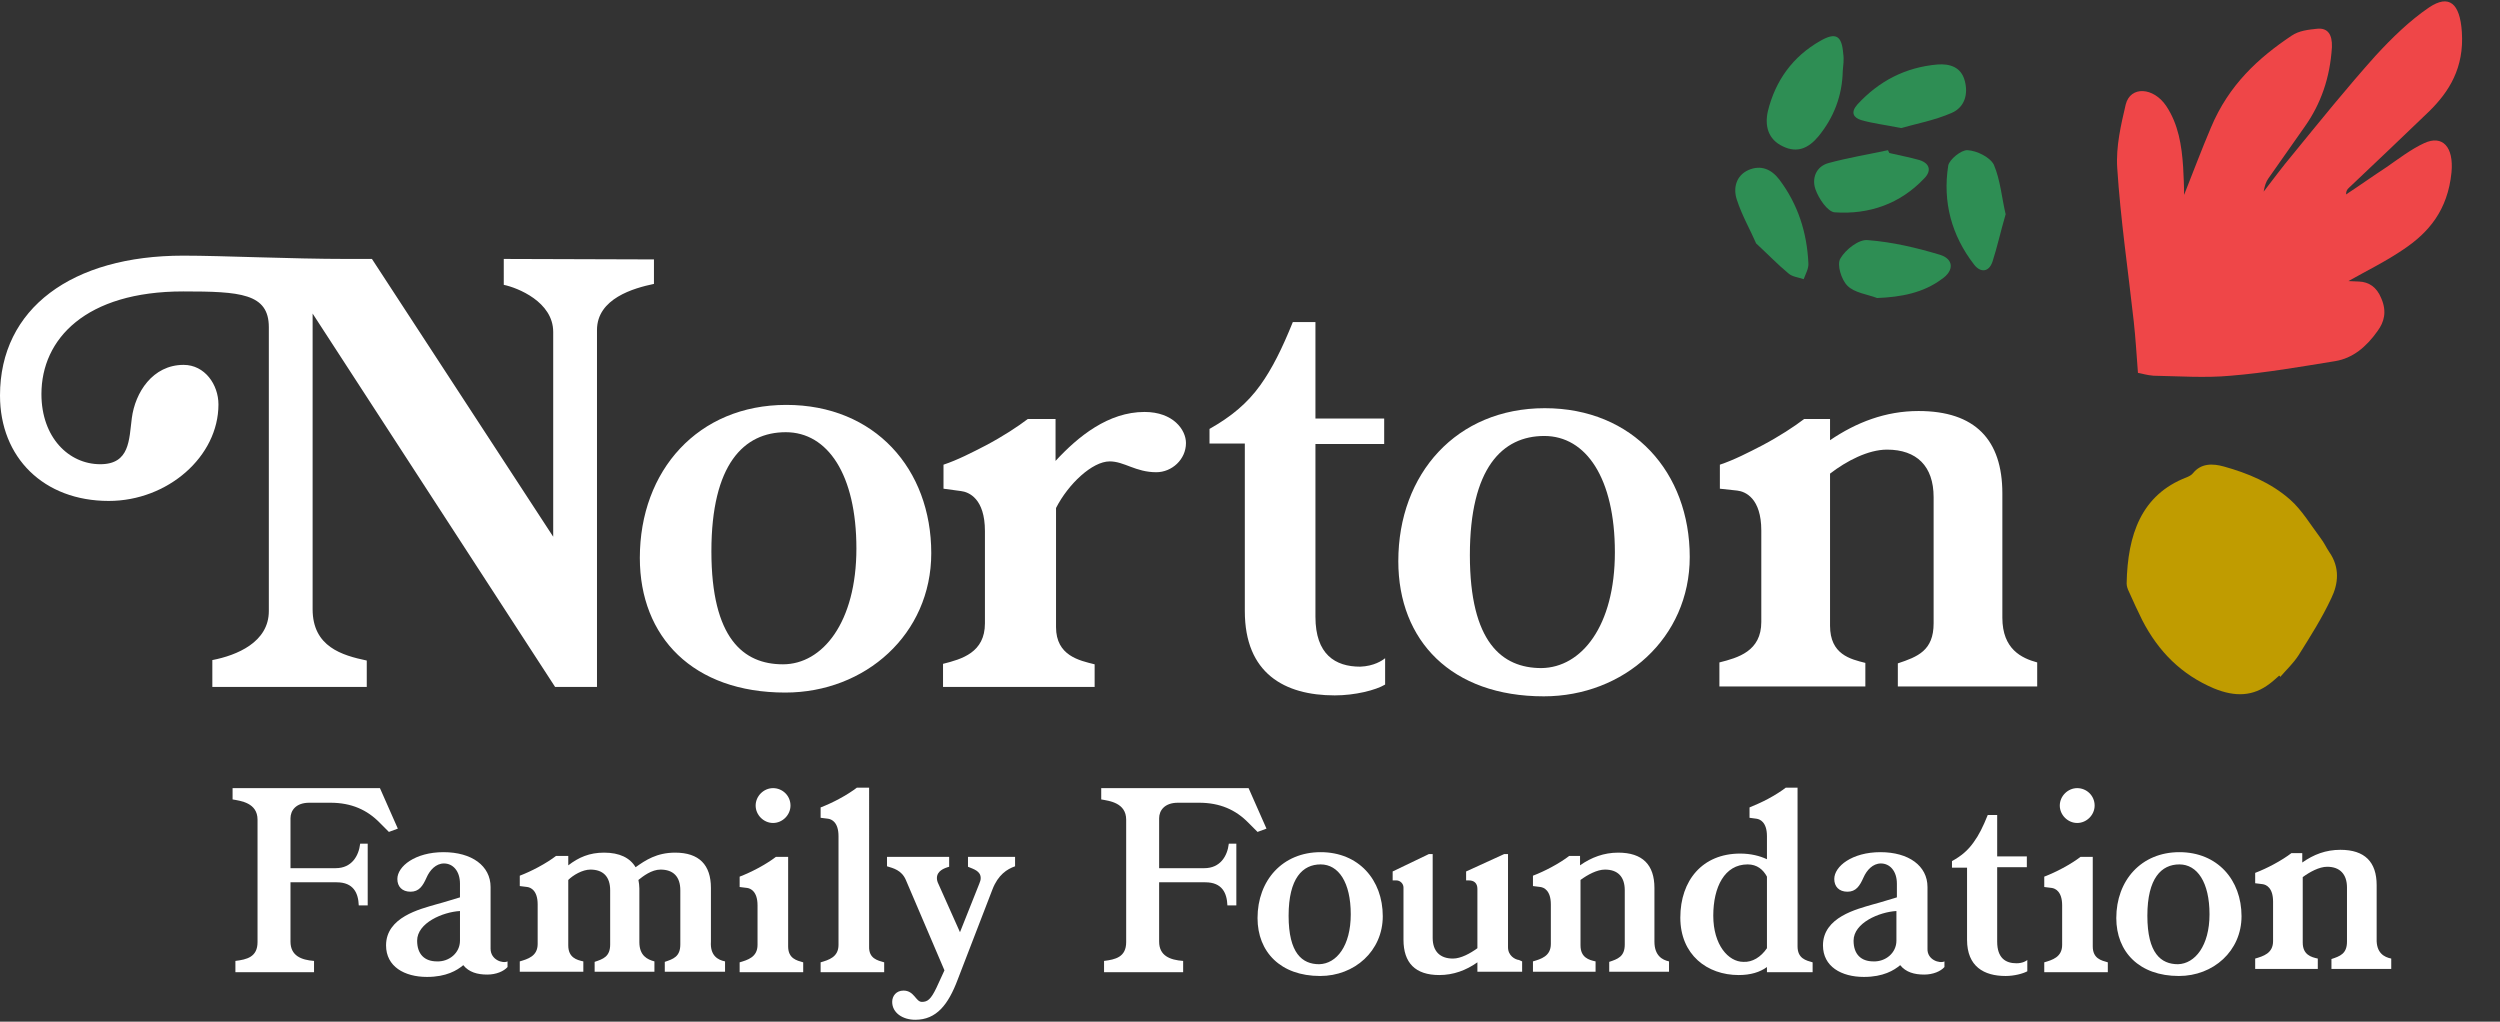 <?xml version="1.0" encoding="UTF-8"?>
<!-- Generator: Adobe Illustrator 27.2.0, SVG Export Plug-In . SVG Version: 6.00 Build 0)  -->
<svg xmlns="http://www.w3.org/2000/svg" xmlns:xlink="http://www.w3.org/1999/xlink" version="1.1" id="Layer_1" x="0px" y="0px" viewBox="0 0 531 217" style="enable-background:new 0 0 531 217;" xml:space="preserve">
<rect x="0" y="0" width="531" height="217" fill="#333333" stroke="none"/>
<style type="text/css">
	.st0{fill:#FFFFFF;}
	.st1{fill:#C09C00;}
	.st2{fill:#EF4648;}
	.st3{fill:#2E8E54;}
</style>
<path class="st0" d="M138.9,55.1v5.2c-4.3,0.9-12.1,3.1-12.1,9.8v75.8h-8.9L66.4,66.6v62.8c0,8,6.3,9.8,11.5,10.9v5.6H45.1v-5.7  c5.2-1,12-3.8,12-10.4V69.5c0-7.2-6.1-7.6-18.2-7.6C18.2,61.9,8.8,72,8.8,83.7c0,9.2,5.8,14.9,12.5,14.9c6.3,0,6.1-5.2,6.7-9.8  c0.7-5.4,4.4-11.3,11-11.3c4.5,0,7.4,4.2,7.4,8.4c0,11.1-10.8,20.5-23.3,20.5C9.3,106.4,0,97.2,0,84c0-18.5,15.3-29.7,38.9-29.7  c8.4,0,22.9,0.7,34.8,0.7h5.3l38.5,59V70.5c0-6.4-7.6-9.4-10.5-10V55L138.9,55.1L138.9,55.1z"></path>
<path class="st0" d="M197.8,117.5c0,17.2-14,29.6-31,29.6c-19.6,0-30.9-11.8-30.9-28.6c0-18.6,12.4-32.5,31.1-32.5  C185.8,86,197.8,99.6,197.8,117.5z M181.9,116.5c0-15.7-6.1-24.7-15-24.7c-8.9,0-15.8,6.8-15.8,25.3c0,18.5,6.8,24,15.2,24  S181.9,132.2,181.9,116.5L181.9,116.5z"></path>
<path class="st0" d="M251.9,94.1c0,3.5-3,6.2-6.3,6.2c-4.4,0-6.8-2.3-9.9-2.3c-3.7,0-8.8,4.8-11.4,9.9v25.3c0,6.1,5,7.1,8.2,7.9v4.8  h-32.2v-4.9c4-1,8.9-2.4,8.9-8.6v-19.6c0-6.9-3.4-8.3-5.1-8.5l-3.7-0.5v-5.1c3-1,6.1-2.6,9-4.1c3.6-1.9,6.8-4,8.9-5.6h5.9v8.9  c4.8-5.2,11.2-10.4,18.9-10.4C249.2,87.5,251.9,91.3,251.9,94.1L251.9,94.1z"></path>
<path class="st0" d="M294.2,139.8v5.6c-2,1.2-6.4,2.3-10.7,2.3c-10.7,0-19.1-4.7-19.1-17.9V94.2h-7.5v-3.1c4.6-2.6,8-5.4,10.8-9.3  c2.5-3.5,4.6-7.7,6.9-13.4h4.8v20.5H294v5.4h-14.6v36.7c0,8,4.2,10.6,9.5,10.6C291.8,141.5,293.6,140.3,294.2,139.8L294.2,139.8z"></path>
<path class="st0" d="M358.9,118.3c0,17.2-14,29.6-31,29.6c-19.6,0-30.9-11.8-30.9-28.7c0-18.6,12.4-32.5,31.1-32.5  C346.9,86.7,358.9,100.4,358.9,118.3z M343,117.3c0-15.7-6.1-24.7-15-24.7c-8.9,0-15.8,6.8-15.8,25.3c0,18.5,6.8,24,15.2,24  C335.9,141.8,343,133,343,117.3L343,117.3z"></path>
<path class="st0" d="M432.7,140.7v5.1h-29.6v-4.9c4.2-1.4,7.6-2.7,7.6-8.5v-26.8c0-6.6-3.6-10.1-9.9-10.1c-4,0-8.6,2.4-12.1,5.1  v32.3c0,6.1,4.3,7.1,7.5,7.9v5h-31v-5.1c4-1,8.9-2.4,8.9-8.6v-19.4c0-6.9-3.4-8.3-5.1-8.5l-3.7-0.4v-5.1c3-1,6.1-2.6,9-4.1  c3.6-1.9,6.8-4,8.9-5.6h5.5v4.5c5.6-3.8,11.8-6.2,18.8-6.2c12,0,17.8,6.1,17.8,17.5v26.4C425.3,137.9,429.4,139.8,432.7,140.7  L432.7,140.7z"></path>
<path class="st0" d="M80.7,167.4l3.8,8.6l-1.9,0.7l-1.9-1.9c-2.7-2.8-6.1-4.3-10.5-4.3h-4.5c-2.9,0-4,1.7-4,3.3v10.6h9.6  c3.4,0,4.9-2.6,5.2-5.2h1.6v13.1h-1.9c-0.1-2.6-1.1-4.9-4.7-4.9h-9.8V200c0,3,2.3,3.9,5,4.1v2.4H50v-2.4c2.4-0.3,4.7-0.8,4.7-4v-26  c0-3.6-3.6-4-5.3-4.3v-2.4L80.7,167.4L80.7,167.4z"></path>
<path class="st0" d="M107.8,204.2v1.2c-0.8,0.9-2.4,1.6-4.3,1.6c-2.1,0-3.9-0.5-5.1-2c-1.3,1.1-3.6,2.5-7.7,2.5  c-4.8,0-8.7-2.2-8.7-6.7c0-6,7.2-7.7,10.6-8.7c1.9-0.5,3.7-1.1,5.1-1.5v-2.9c0-2.7-1.5-4.3-3.4-4.3c-1.7,0-3,1.4-3.7,3  c-0.8,1.8-1.6,3-3.4,3c-1.8,0-2.8-1.1-2.8-2.7c0-2.7,3.8-5.7,9.8-5.7c6,0,10,2.9,10,7.4v13.1C104.2,203.9,106.8,204.7,107.8,204.2  L107.8,204.2z M97.7,199.8v-6.3c-3.6,0.2-9.1,2.5-9.1,6.3c0,2.9,1.6,4.4,4.2,4.4C95.4,204.3,97.7,202.4,97.7,199.8L97.7,199.8z"></path>
<path class="st0" d="M154,204.2v2.2h-12.8v-2.1c1.8-0.6,3.3-1.1,3.3-3.7v-11.5c0-2.9-1.5-4.4-4.2-4.4c-1.9,0-3.7,1.4-4.7,2.2  c0.1,0.5,0.2,1.2,0.2,1.8v11.4c0,2.9,1.7,3.7,3.2,4.1v2.2h-12.7v-2.1c1.8-0.6,3.3-1.1,3.3-3.7v-11.5c0-2.9-1.5-4.4-4.2-4.4  c-1.7,0-3.7,1.2-4.7,2.2v13.9c0,2.6,1.8,3.1,3.2,3.4v2.2h-13.5v-2.2c1.7-0.5,3.8-1.1,3.8-3.7v-8.4c0-3-1.5-3.6-2.2-3.7l-1.6-0.2  v-2.2c1.3-0.5,2.6-1.1,3.9-1.8c1.5-0.8,2.9-1.7,3.8-2.4h2.6v2c2.2-1.7,4.5-2.7,7.6-2.7c3.3,0,5.5,1.1,6.7,3.1  c2.1-1.5,4.5-3.1,8.4-3.1c5.1,0,7.6,2.6,7.6,7.5v11.4C150.8,203,152.5,203.9,154,204.2L154,204.2z"></path>
<path class="st0" d="M167.9,171.1c0,2-1.7,3.7-3.7,3.7c-2,0-3.7-1.7-3.7-3.7c0-2,1.7-3.7,3.7-3.7C166.2,167.4,167.9,169,167.9,171.1  z M170.6,204.4v2.1h-13.5v-2.1c1.7-0.5,3.8-1.1,3.8-3.7v-8.4c0-3-1.5-3.6-2.2-3.7l-1.6-0.2v-2.2c1.3-0.5,2.6-1.1,3.9-1.8  c1.5-0.8,2.9-1.7,3.8-2.4h2.6v19C167.4,203.6,169.2,204,170.6,204.4z"></path>
<path class="st0" d="M187.8,204.4v2.1h-13.5v-2.1c1.7-0.5,3.8-1.1,3.8-3.7v-23.1c0-3-1.5-3.6-2.2-3.7l-1.6-0.2v-2.2  c1.3-0.5,2.6-1.1,3.9-1.8c1.5-0.8,2.9-1.7,3.8-2.4h2.6V201C184.5,203.6,186.4,204,187.8,204.4L187.8,204.4z"></path>
<path class="st0" d="M215.6,182v2c-1.7,0.6-3.6,1.8-4.8,4.9l-7.4,19.2c-2,5.3-4.5,8.5-9,8.5c-2.7,0-4.9-1.5-4.9-3.8  c0-1.3,0.9-2.4,2.4-2.4c2.3,0,2.6,2.4,3.9,2.4c1.2,0,1.9-0.5,3.1-3l1.7-3.7l-8.2-19.2c-0.9-2.1-2.7-2.5-4-2.9V182h13.2v2.1  c-1.1,0.3-2.6,0.9-2.6,2.4c0,0.4,0.1,0.8,0.3,1.2l4.6,10.3l4.1-10.3c0.2-0.5,0.3-0.8,0.3-1.2c0-1.5-1.5-1.9-2.7-2.4V182L215.6,182  L215.6,182z"></path>
<path class="st0" d="M265.2,167.4l3.8,8.6l-1.9,0.7l-1.9-1.9c-2.7-2.8-6.1-4.3-10.5-4.3h-4.5c-2.9,0-4,1.7-4,3.3v10.6h9.6  c3.4,0,4.9-2.6,5.2-5.2h1.6v13.1h-1.9c-0.1-2.6-1.1-4.9-4.7-4.9h-9.8V200c0,3,2.3,3.9,5.1,4.1v2.4h-16.8v-2.4c2.4-0.3,4.7-0.8,4.7-4  v-26c0-3.6-3.6-4-5.3-4.3v-2.4L265.2,167.4L265.2,167.4z"></path>
<path class="st0" d="M293.7,194.6c0,7.4-6,12.7-13.3,12.7c-8.4,0-13.3-5.1-13.3-12.3c0-8,5.3-14,13.4-14S293.7,186.9,293.7,194.6z   M286.9,194.2c0-6.8-2.6-10.6-6.4-10.6c-3.8,0-6.8,2.9-6.8,10.9s2.9,10.3,6.5,10.3C283.9,204.7,286.9,200.9,286.9,194.2L286.9,194.2  z"></path>
<path class="st0" d="M323.3,204.2v2.2h-9.5v-2c-2.4,1.7-5.1,2.7-8.1,2.7c-5.1,0-7.6-2.6-7.6-7.5v-11.1c0-0.8-0.7-1.5-1.5-1.5h-0.8  v-1.9l7.7-3.7h0.8v17.8c0,2.9,1.6,4.4,4.3,4.4c1.7,0,3.7-1.1,5.2-2.2v-12.6c0-1.2-0.7-1.8-1.8-1.8h-0.6v-1.9l8.1-3.7h0.8v19.8  c0,1.8,1.5,2.6,2.3,2.7L323.3,204.2z"></path>
<path class="st0" d="M354.5,204.2v2.2h-12.7v-2.1c1.8-0.6,3.3-1.1,3.3-3.7v-11.5c0-2.9-1.5-4.4-4.2-4.4c-1.7,0-3.7,1.1-5.2,2.2v13.9  c0,2.6,1.8,3.1,3.2,3.4v2.2h-13.3v-2.2c1.7-0.5,3.8-1.1,3.8-3.7v-8.4c0-3-1.5-3.6-2.2-3.7l-1.6-0.2v-2.2c1.3-0.5,2.6-1.1,3.9-1.8  c1.5-0.8,2.9-1.7,3.8-2.4h2.3v2c2.4-1.7,5.1-2.7,8.1-2.7c5.2,0,7.7,2.6,7.7,7.5v11.4C351.4,203,353.1,203.9,354.5,204.2L354.5,204.2  z"></path>
<path class="st0" d="M385,204.4v2.1h-9.7v-1.1c-1.5,1.1-3.5,1.7-6,1.7c-6.7,0-12.4-4.3-12.4-12.2c0-7.9,4.7-13.6,12.7-13.6  c2.3,0,4.2,0.5,5.7,1.2v-4.9c0-3-1.5-3.6-2.2-3.7l-1.5-0.2v-2.2c1.2-0.5,2.6-1.1,3.9-1.8c1.5-0.8,2.9-1.7,3.8-2.4h2.5V201  C381.8,203.6,383.6,204,385,204.4L385,204.4z M375.3,201.4v-15.2c-0.8-1.5-2.1-2.6-4.1-2.6c-4.9,0-7.3,4.8-7.3,10.9  c0,6.2,3.2,9.8,6.4,9.8C372.2,204.4,374,203.3,375.3,201.4z"></path>
<path class="st0" d="M413,204.2v1.2c-0.8,0.9-2.4,1.6-4.3,1.6c-2.1,0-3.9-0.5-5.1-2c-1.3,1.1-3.6,2.5-7.7,2.5  c-4.8,0-8.7-2.2-8.7-6.7c0-6,7.2-7.7,10.6-8.7c1.9-0.5,3.7-1.1,5.1-1.5v-2.9c0-2.7-1.5-4.3-3.4-4.3c-1.7,0-3,1.4-3.7,3  c-0.8,1.8-1.6,3-3.4,3c-1.8,0-2.8-1.1-2.8-2.7c0-2.7,3.8-5.7,9.8-5.7c6,0,10,2.9,10,7.4v13.1C409.3,203.9,412,204.7,413,204.2  L413,204.2z M402.8,199.8v-6.3c-3.6,0.2-9.1,2.5-9.1,6.3c0,2.9,1.6,4.4,4.2,4.4C400.5,204.3,402.8,202.4,402.8,199.8z"></path>
<path class="st0" d="M430.6,203.9v2.4c-0.9,0.5-2.8,1-4.6,1c-4.6,0-8.2-2-8.2-7.7v-15.3h-3.2v-1.4c2-1.1,3.4-2.3,4.6-4  c1.1-1.5,2-3.3,3-5.8h2v8.8h6.3v2.3h-6.3V200c0,3.5,1.8,4.6,4.1,4.6C429.6,204.6,430.4,204.1,430.6,203.9L430.6,203.9z"></path>
<path class="st0" d="M444.9,171.1c0,2-1.7,3.7-3.7,3.7c-2,0-3.7-1.7-3.7-3.7c0-2,1.7-3.7,3.7-3.7C443.2,167.4,444.9,169,444.9,171.1  z M447.7,204.4v2.1h-13.5v-2.1c1.7-0.5,3.8-1.1,3.8-3.7v-8.4c0-3-1.5-3.6-2.2-3.7l-1.6-0.2v-2.2c1.3-0.5,2.6-1.1,3.9-1.8  c1.5-0.8,2.9-1.7,3.8-2.4h2.6v19C444.5,203.6,446.3,204,447.7,204.4z"></path>
<path class="st0" d="M476.1,194.6c0,7.4-6,12.7-13.3,12.7c-8.4,0-13.3-5.1-13.3-12.3c0-8,5.3-14,13.4-14S476.1,186.9,476.1,194.6z   M469.3,194.2c0-6.8-2.6-10.6-6.4-10.6c-3.8,0-6.8,2.9-6.8,10.9s2.9,10.3,6.5,10.3C466.2,204.7,469.3,200.9,469.3,194.2L469.3,194.2  z"></path>
<path class="st1" d="M484.1,143.5c-0.7,0.6-1.3,1.2-2,1.7c-3.5,2.7-7.3,2.9-11.9,1c-6.8-2.9-11.7-7.7-15.2-14.5c-1-2-1.9-4-2.8-6  c-0.3-0.6-0.5-1.2-0.5-1.8c0.2-10.3,3.1-18.8,12.7-22.5c0.5-0.2,1.1-0.5,1.4-0.9c1.7-2.1,4.1-2.1,6.6-1.4c5,1.4,9.9,3.4,14,7  c2.5,2.2,4.4,5.4,6.5,8.2c0.7,0.9,1.2,2,1.8,2.9c2.4,3.4,1.9,6.9,0.5,9.8c-2,4.3-4.5,8.2-7,12.2c-1.1,1.7-2.6,3.1-3.9,4.6  C484.3,143.6,484.2,143.6,484.1,143.5L484.1,143.5z"></path>
<path class="st2" d="M454.1,79.2c-0.3-3.9-0.5-7.4-0.9-11c-1.2-10.8-2.8-21.7-3.5-32.5c-0.3-4.6,0.8-9.2,1.8-13.5  c1-4,5.9-3.7,8.6,0.3c2.6,3.9,3.3,8.4,3.6,13c0.1,2,0.2,3.9,0.2,5.9c1.9-4.8,3.7-9.6,5.7-14.3c3.8-9.1,10.1-14.8,17.1-19.5  c1.6-1.1,3.6-1.3,5.5-1.5c2.2-0.2,3.2,1.2,3.1,3.9c-0.4,6.6-2.4,12.1-5.7,16.8c-2.6,3.7-5.2,7.4-7.8,11.1c-0.5,0.7-0.8,1.6-1,2.8  c2-2.6,4-5.3,6.1-7.8c5.8-7.1,11.6-14.3,17.7-21.1c3.5-3.8,7.2-7.4,11.3-10.2c4.3-2.9,6.6-0.9,7,5.2c0.5,7.6-2.7,12.7-7,16.9  c-5.6,5.4-11.3,10.8-17,16.2c-0.3,0.3-0.6,0.6-0.6,1.4c2.9-1.9,5.7-3.9,8.6-5.8c2.6-1.8,5.2-3.8,8-5.1c3.9-1.8,6.3,0.8,5.8,6.2  c-0.8,8.1-4.9,12.8-10.1,16.3c-3.8,2.6-7.9,4.6-11.8,6.8c0.7,0,1.5,0.1,2.3,0.1c2,0.1,3.7,1.1,4.7,3.6c1.2,2.8,0.6,5-0.8,6.9  c-2.4,3.4-5.3,5.8-9,6.4c-7.4,1.2-14.8,2.5-22.2,3.1c-5.4,0.5-10.9,0.1-16.4,0C456,79.7,454.8,79.3,454.1,79.2L454.1,79.2z"></path>
<path class="st3" d="M391.4,15.1c-0.1,5.2-1.9,9.9-5.2,13.9c-2,2.4-4.4,3.6-7.5,2.1c-3.2-1.5-3.9-4.4-3.2-7.5  c1.6-6.5,5.3-11.6,11.1-14.9c3.3-1.9,4.6-1.2,4.9,2.7C391.7,12.6,391.5,13.9,391.4,15.1L391.4,15.1z"></path>
<path class="st3" d="M426,45.5c-1.1,3.8-1.8,7-2.8,10.1c-0.8,2.3-2.6,2.3-3.9,0.6c-4.8-6.2-6.7-13.3-5.5-21c0.2-1.3,2.8-3.4,4.1-3.3  c2,0.1,4.8,1.5,5.6,3.1C424.9,38.3,425.2,42.2,426,45.5L426,45.5z"></path>
<path class="st3" d="M401.3,32.5c2.1,0.5,4.3,0.9,6.4,1.5c2.2,0.7,2.6,2.3,1,3.9c-5.1,5.4-11.7,7.7-19,7.2c-1.5-0.1-3.4-2.9-4.1-4.9  c-0.8-2.3,0.1-4.9,2.9-5.6c4.1-1.1,8.3-1.8,12.5-2.7L401.3,32.5L401.3,32.5z"></path>
<path class="st3" d="M398.7,63.3c-2.1-0.8-4.8-1.1-6.3-2.6c-1.3-1.3-2.3-4.5-1.5-5.8c1.1-1.9,3.9-4.1,5.8-3.9  c5.2,0.4,10.3,1.6,15.3,3.1c3,0.9,3.1,3.4,0.4,5.2C408.5,62.2,403.8,63.1,398.7,63.3L398.7,63.3z"></path>
<path class="st3" d="M373,51.7c-1.2-2.8-3-5.9-4.1-9.3c-0.8-2.4-0.2-5.1,2.5-6.3c2.6-1.1,4.8-0.2,6.5,2c4,5.3,5.9,11.3,6.2,17.8  c0.1,1.1-0.6,2.3-1,3.4c-1.1-0.4-2.4-0.5-3.2-1.2C377.6,56.2,375.6,54.1,373,51.7z"></path>
<path class="st3" d="M403.8,27.2c-3.5-0.7-6.1-1-8.5-1.7c-1.6-0.5-2.3-1.6-0.8-3.3c4.6-5,10.2-7.9,17-8.5c2.6-0.2,5,0.5,5.8,3.4  s0,5.7-2.8,6.9C410.8,25.6,406.9,26.3,403.8,27.2L403.8,27.2z"></path>
<path class="st0" d="M507.9,203.6v2.2h-12.7v-2.1c1.8-0.6,3.3-1.1,3.3-3.7v-11.5c0-2.8-1.5-4.4-4.2-4.4c-1.7,0-3.7,1.1-5.2,2.2v13.9  c0,2.6,1.8,3.1,3.2,3.4v2.2h-13.3v-2.2c1.7-0.5,3.8-1.1,3.8-3.7v-8.4c0-3-1.5-3.6-2.2-3.7l-1.6-0.2v-2.2c1.3-0.5,2.6-1.1,3.9-1.8  c1.5-0.8,2.9-1.7,3.8-2.4h2.3v2c2.4-1.7,5-2.7,8.1-2.7c5.2,0,7.7,2.6,7.7,7.5v11.4C504.7,202.4,506.4,203.3,507.9,203.6L507.9,203.6  z"></path>
</svg>
